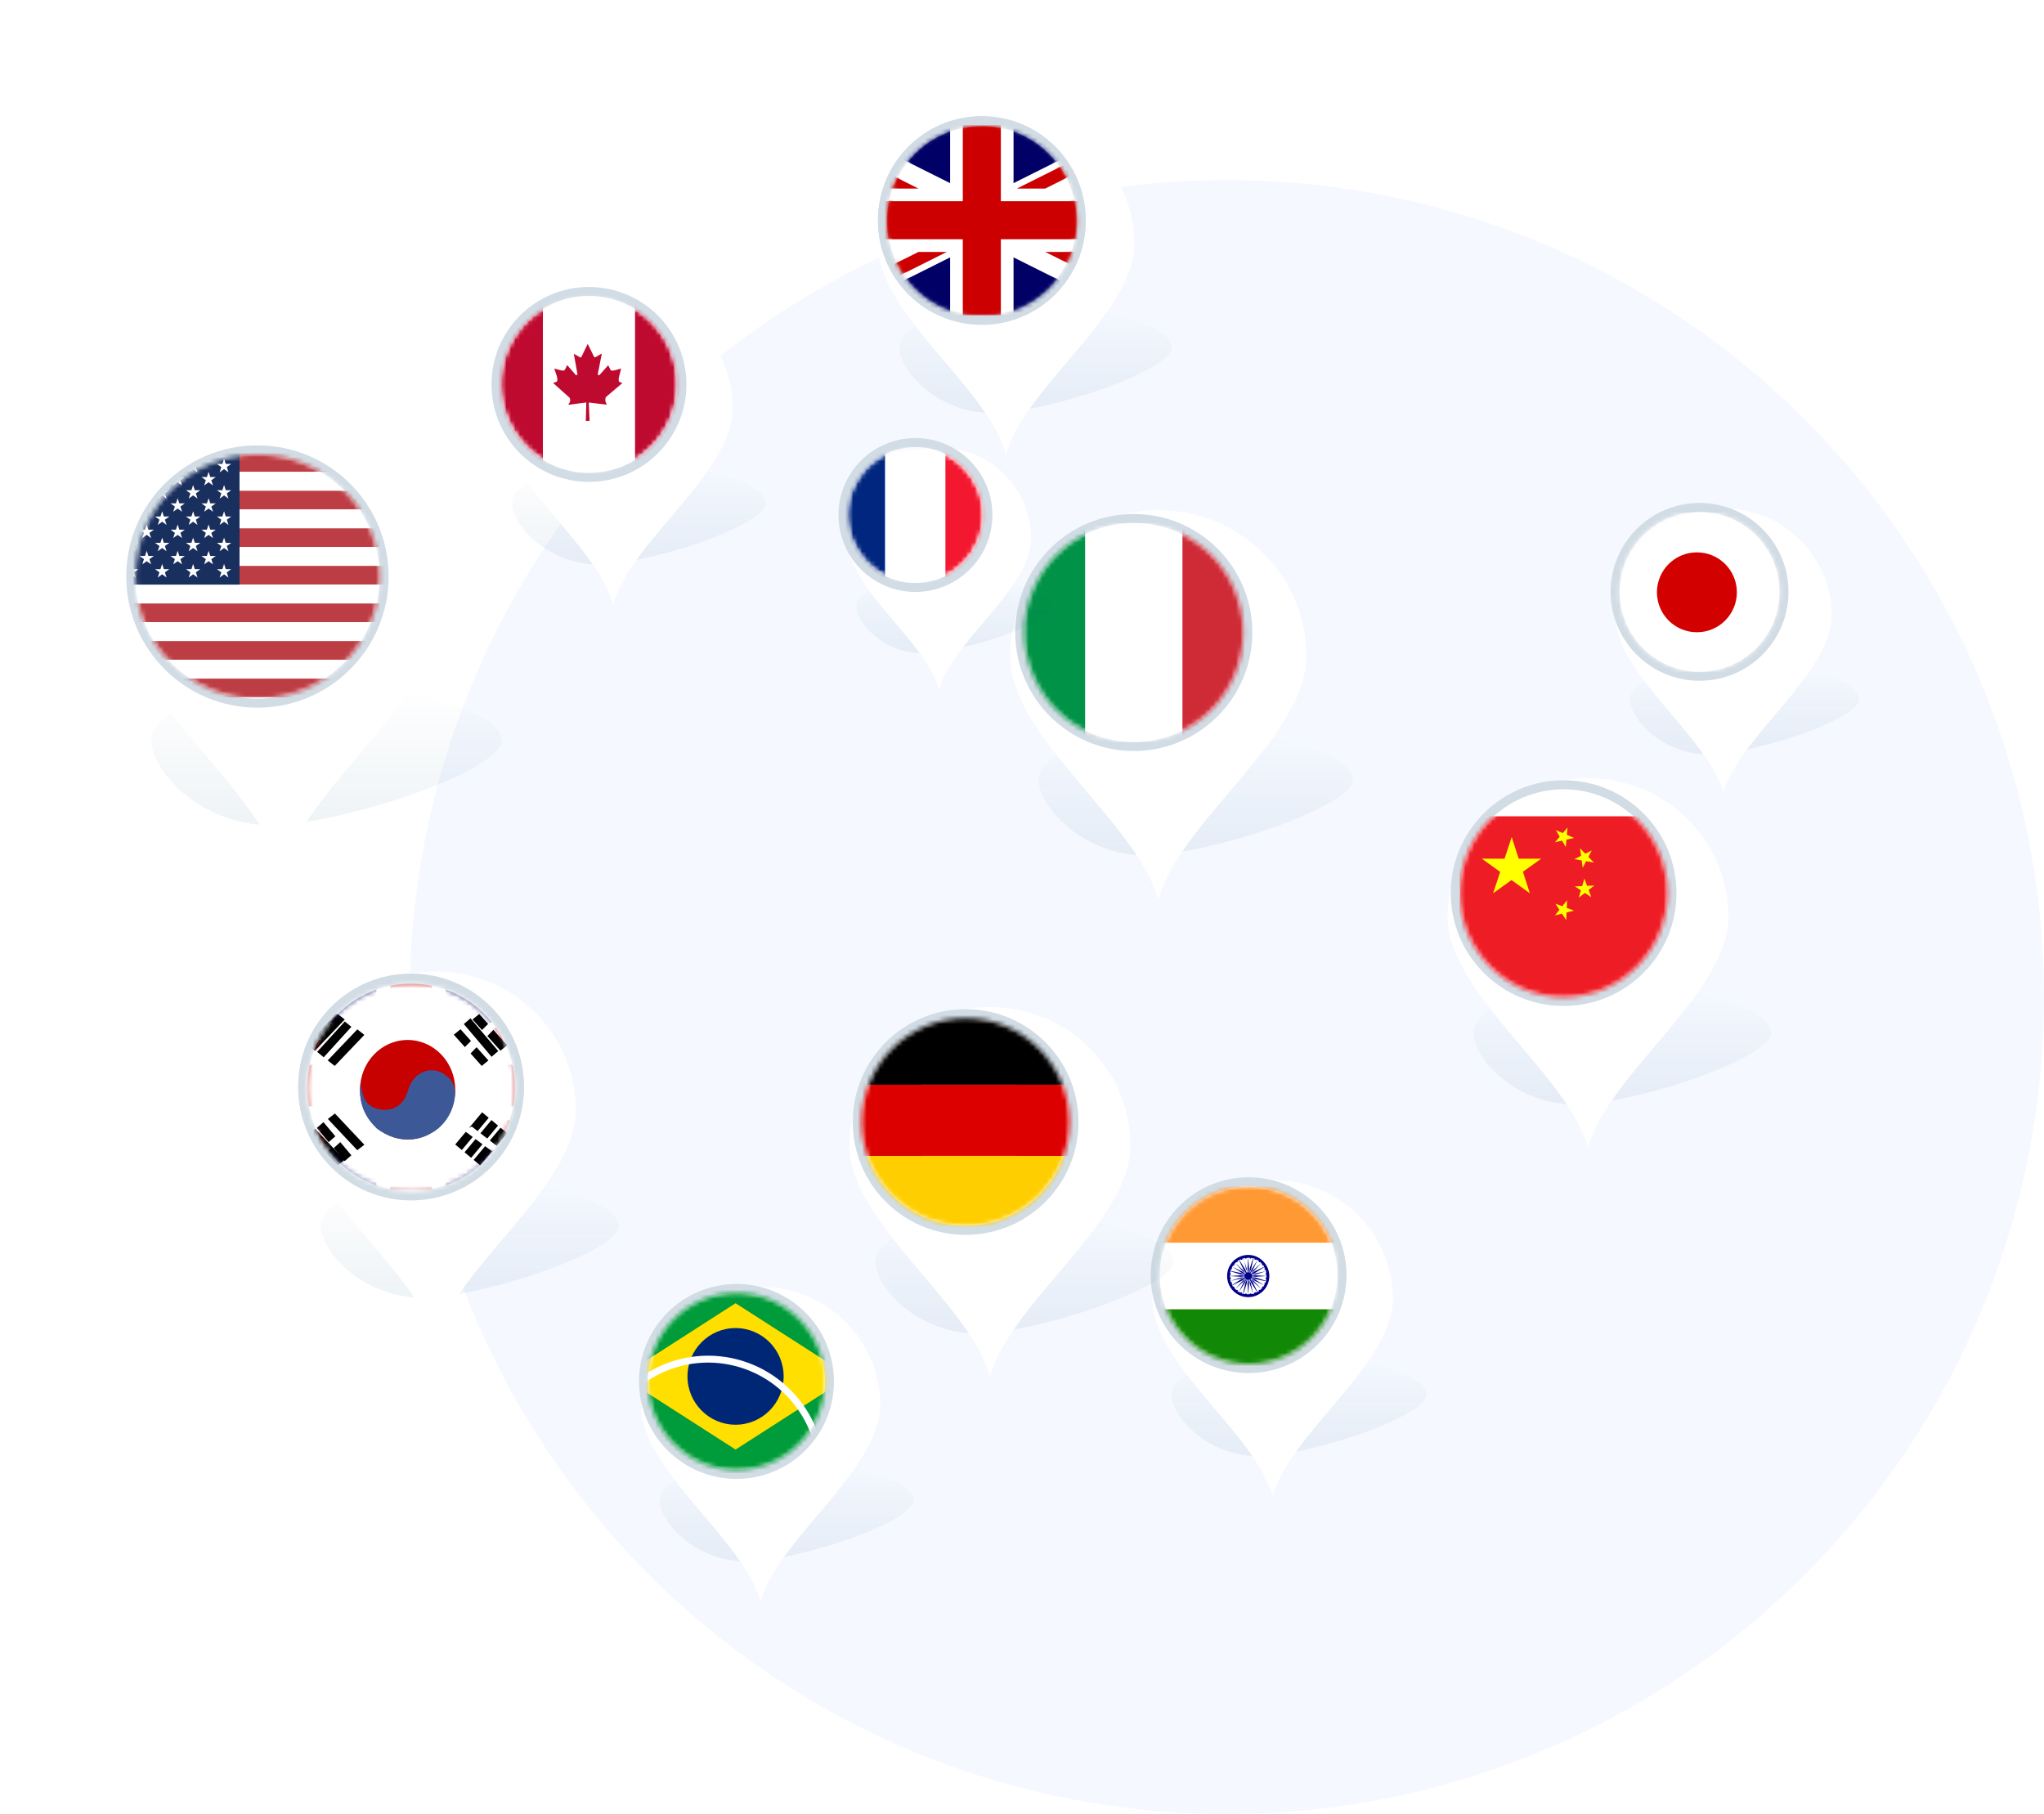 <svg width="454" height="403" viewBox="0 0 454 403" fill="none" xmlns="http://www.w3.org/2000/svg">
<circle cx="272.5" cy="221.5" r="181.5" fill="#F5F8FF"/>
<path opacity="0.298" d="M262.799 162.124C280.528 162.124 300.483 167.074 300.483 173.179C300.483 179.284 268.266 190 254.425 190C240.583 190 230.697 179.284 230.697 173.179C230.697 167.074 245.07 162.124 262.799 162.124Z" fill="url(#paint0_linear_22983_119787)"/>
<g filter="url(#filter0_dd_22983_119787)">
<path d="M285.122 140.815C285.122 158.749 256.632 177.858 252.261 194.913C247.872 177.858 219.399 158.749 219.399 140.815C219.399 122.88 234.112 108.341 252.261 108.341C270.41 108.341 285.122 122.88 285.122 140.815Z" fill="white"/>
<path d="M283.622 140.815C283.622 144.91 281.991 149.191 279.315 153.665C276.643 158.133 273.014 162.656 269.181 167.23C268.405 168.157 267.62 169.086 266.833 170.016C263.764 173.647 260.676 177.3 258.031 180.899C255.71 184.056 253.673 187.245 252.259 190.432C250.843 187.245 248.805 184.056 246.483 180.899C243.84 177.304 240.757 173.655 237.692 170.029C236.902 169.094 236.113 168.161 235.334 167.23C231.502 162.656 227.875 158.133 225.204 153.666C222.529 149.191 220.899 144.91 220.899 140.815C220.899 123.725 234.924 109.841 252.261 109.841C269.598 109.841 283.622 123.725 283.622 140.815Z" stroke="white" stroke-width="3"/>
</g>
<circle cx="251.831" cy="140.507" r="25.325" stroke="#D2DCE4" stroke-width="2"/>
<mask id="mask0_22983_119787" style="mask-type:alpha" maskUnits="userSpaceOnUse" x="227" y="116" width="50" height="49">
<circle cx="251.831" cy="140.507" r="24.325" fill="#C4C4C4"/>
</mask>
<g mask="url(#mask0_22983_119787)">
<path fill-rule="evenodd" clip-rule="evenodd" d="M219.396 116.182H284.264V164.832H219.396V116.182Z" fill="white"/>
<path fill-rule="evenodd" clip-rule="evenodd" d="M219.396 116.182H241.019V164.832H219.396V116.182Z" fill="#009246"/>
<path fill-rule="evenodd" clip-rule="evenodd" d="M262.64 116.182H284.262V164.832H262.64V116.182Z" fill="#CE2B37"/>
</g>
<path opacity="0.298" d="M286.23 300.822C300.62 300.822 316.817 304.839 316.817 309.794C316.817 314.749 290.668 323.447 279.433 323.447C268.199 323.447 260.175 314.749 260.175 309.794C260.175 304.839 271.84 300.822 286.23 300.822Z" fill="url(#paint1_linear_22983_119787)"/>
<g filter="url(#filter1_dd_22983_119787)">
<path d="M304.349 283.525C304.349 298.082 281.225 313.592 277.677 327.435C274.115 313.592 251.005 298.082 251.005 283.525C251.005 268.969 262.946 257.168 277.677 257.168C292.408 257.168 304.349 268.969 304.349 283.525Z" fill="white"/>
<path d="M302.849 283.525C302.849 286.776 301.554 290.199 299.393 293.811C297.237 297.416 294.305 301.072 291.194 304.784C290.566 305.534 289.93 306.286 289.292 307.041C286.801 309.988 284.286 312.963 282.133 315.893C280.381 318.276 278.819 320.693 277.676 323.119C276.531 320.693 274.968 318.276 273.215 315.893C271.064 312.967 268.553 309.995 266.065 307.051C265.424 306.293 264.786 305.537 264.155 304.785C261.045 301.072 258.114 297.416 255.959 293.811C253.8 290.199 252.505 286.776 252.505 283.525C252.505 269.814 263.758 258.668 277.677 258.668C291.596 258.668 302.849 269.814 302.849 283.525Z" stroke="white" stroke-width="3"/>
</g>
<circle cx="277.328" cy="283.276" r="20.744" stroke="#D2DCE4" stroke-width="2"/>
<mask id="mask1_22983_119787" style="mask-type:alpha" maskUnits="userSpaceOnUse" x="257" y="263" width="41" height="41">
<circle cx="277.328" cy="283.276" r="19.744" fill="#C4C4C4"/>
</mask>
<g mask="url(#mask1_22983_119787)">
<path fill-rule="evenodd" clip-rule="evenodd" d="M251.003 263.532H303.653V303.019H251.003V263.532Z" fill="white"/>
<path fill-rule="evenodd" clip-rule="evenodd" d="M251.003 263.532H268.553V303.019H251.003V263.532Z" fill="#009246"/>
<path fill-rule="evenodd" clip-rule="evenodd" d="M286.103 263.532H303.652V303.019H286.103V263.532Z" fill="#CE2B37"/>
<path d="M303.653 263.556H251.003V303.372H303.653V263.556Z" fill="#FF9933"/>
<path d="M303.653 276.06H251.003V290.868H303.653V276.06Z" fill="white"/>
<path d="M303.653 290.868H251.003V303.372H303.653V290.868Z" fill="#128807"/>
<path d="M277.247 278.775C274.697 278.775 272.558 280.831 272.558 283.464C272.558 286.014 274.614 288.153 277.247 288.153C279.797 288.153 281.936 286.096 281.936 283.464C281.936 280.914 279.797 278.775 277.247 278.775ZM281.278 284.204C281.278 284.287 281.195 284.451 281.195 284.533L278.892 283.793L278.069 283.711C278.069 283.628 278.069 283.628 278.069 283.546L278.892 283.628L281.36 283.464L278.892 283.299L278.069 283.382C278.069 283.299 278.069 283.299 278.069 283.217L278.892 283.135L281.195 282.394C281.195 282.477 281.278 282.641 281.278 282.724C281.195 282.724 281.113 282.806 281.113 282.97C281.113 283.053 281.195 283.135 281.278 283.135C281.278 283.217 281.278 283.382 281.278 283.464C281.278 283.546 281.278 283.711 281.278 283.793C281.195 283.793 281.113 283.875 281.113 283.958C281.113 284.04 281.195 284.204 281.278 284.204ZM280.949 285.191C280.866 285.274 280.866 285.356 280.784 285.521L278.728 284.204L277.987 283.875C277.987 283.875 277.987 283.793 278.069 283.793L278.81 284.122L281.195 284.616C281.195 284.698 281.113 284.862 281.113 284.945C281.031 284.945 280.866 284.945 280.866 285.027C280.784 285.027 280.866 285.191 280.949 285.191ZM278.728 287.084C278.645 287.084 278.563 287.248 278.645 287.33C278.563 287.33 278.398 287.413 278.316 287.413L277.823 285.027L277.494 284.287C277.576 284.287 277.576 284.287 277.576 284.204L277.905 284.945L279.221 287.001C279.139 287.084 279.057 287.084 278.892 287.166C278.974 287.084 278.81 287.001 278.728 287.084ZM278.728 279.844C278.81 279.844 278.974 279.844 278.974 279.762C279.057 279.844 279.139 279.844 279.303 279.927L277.987 281.983L277.658 282.724C277.658 282.724 277.576 282.724 277.576 282.641L277.905 281.901L278.398 279.515C278.481 279.515 278.645 279.597 278.728 279.597C278.563 279.68 278.645 279.844 278.728 279.844ZM281.113 282.065C281.113 282.148 281.195 282.312 281.195 282.394L278.81 282.888L278.069 283.217C278.069 283.135 278.069 283.135 277.987 283.135L278.728 282.806L280.784 281.49C280.866 281.572 280.866 281.654 280.949 281.819C280.866 281.901 280.784 281.983 280.866 282.065C280.866 282.065 281.031 282.148 281.113 282.065ZM280.373 280.831C280.291 280.914 280.291 280.996 280.373 281.078C280.455 281.161 280.537 281.161 280.62 281.078C280.702 281.161 280.702 281.243 280.784 281.407L278.563 282.477L277.905 282.97L277.823 282.888L278.481 282.394L280.126 280.585L278.316 282.23L277.823 282.888L277.74 282.806L278.234 282.148L279.303 279.927C279.386 280.009 279.468 280.009 279.632 280.091C279.55 280.173 279.55 280.338 279.632 280.338C279.715 280.42 279.797 280.42 279.879 280.338C279.961 280.42 280.044 280.502 280.126 280.585C280.208 280.667 280.291 280.749 280.373 280.831ZM277.576 279.433C277.576 279.515 277.658 279.597 277.74 279.597C277.823 279.597 277.905 279.515 277.987 279.433C278.069 279.433 278.234 279.515 278.316 279.515L277.576 281.819L277.494 282.641C277.411 282.641 277.411 282.641 277.329 282.641L277.411 281.819L277.247 279.351L277.082 281.819L277.164 282.641C277.082 282.641 277.082 282.641 277 282.641L276.918 281.819L276.177 279.515C276.26 279.515 276.424 279.433 276.506 279.433C276.506 279.515 276.589 279.597 276.753 279.597C276.835 279.597 276.918 279.515 276.918 279.433C277 279.433 277.164 279.433 277.247 279.433C277.329 279.433 277.494 279.351 277.576 279.433ZM275.766 287.084C275.684 287.084 275.519 287.084 275.519 287.166C275.437 287.084 275.355 287.084 275.19 287.001L276.506 284.945L276.835 284.204C276.835 284.204 276.918 284.204 276.918 284.287L276.589 285.027L276.095 287.413C276.013 287.413 275.848 287.33 275.766 287.33C275.93 287.248 275.848 287.084 275.766 287.084ZM273.38 284.862C273.38 284.78 273.298 284.616 273.298 284.533L275.684 284.04L276.424 283.711C276.424 283.793 276.424 283.793 276.506 283.793L275.766 284.122L273.709 285.438C273.627 285.356 273.627 285.274 273.545 285.109C273.627 285.027 273.709 284.945 273.627 284.862C273.627 284.862 273.463 284.78 273.38 284.862ZM273.216 283.793C273.216 283.711 273.216 283.546 273.216 283.464C273.216 283.382 273.216 283.217 273.216 283.135C273.298 283.135 273.38 283.053 273.38 282.97C273.38 282.888 273.298 282.806 273.216 282.724C273.216 282.641 273.298 282.477 273.298 282.394L275.601 283.135L276.424 283.217C276.424 283.299 276.424 283.299 276.424 283.382L275.601 283.299L273.133 283.464L275.601 283.628L276.424 283.546C276.424 283.628 276.424 283.628 276.424 283.711L275.601 283.793L273.298 284.533C273.298 284.451 273.216 284.287 273.216 284.204C273.298 284.204 273.38 284.122 273.38 283.958C273.38 283.875 273.298 283.793 273.216 283.793ZM273.545 281.736C273.627 281.654 273.627 281.572 273.709 281.407L275.766 282.724L276.506 283.053C276.506 283.053 276.506 283.135 276.424 283.135L275.684 282.806L273.298 282.312C273.298 282.23 273.38 282.065 273.38 281.983C273.463 281.983 273.627 281.983 273.627 281.901C273.709 281.901 273.627 281.736 273.545 281.736ZM276.918 282.724L276.589 281.983L275.272 279.927C275.355 279.844 275.437 279.844 275.601 279.762C275.684 279.844 275.766 279.927 275.848 279.844C275.93 279.844 276.013 279.68 275.93 279.597C276.013 279.597 276.177 279.515 276.26 279.515L276.753 281.901L277.082 282.641C276.918 282.724 276.918 282.724 276.918 282.724ZM274.614 280.338C274.697 280.42 274.779 280.42 274.861 280.338C274.943 280.256 274.943 280.173 274.861 280.091C274.943 280.009 275.026 280.009 275.19 279.927L276.26 282.148L276.753 282.806L276.671 282.888L276.177 282.23L274.367 280.585L276.013 282.394L276.671 282.888L276.589 282.97L275.93 282.477L273.709 281.407C273.792 281.325 273.792 281.243 273.874 281.078C273.956 281.161 274.121 281.161 274.121 281.078C274.203 280.996 274.203 280.914 274.121 280.831C274.203 280.749 274.285 280.667 274.367 280.585C274.45 280.502 274.532 280.42 274.614 280.338ZM274.121 286.096C274.203 286.014 274.203 285.932 274.121 285.85C274.038 285.767 273.956 285.767 273.874 285.85C273.792 285.767 273.792 285.685 273.709 285.521L275.93 284.451L276.589 283.958L276.671 284.04L276.013 284.533L274.367 286.343L276.177 284.698L276.671 284.04L276.753 284.122L276.26 284.78L275.19 287.001C275.108 286.919 275.026 286.919 274.861 286.837C274.943 286.755 274.943 286.59 274.861 286.59C274.779 286.508 274.697 286.508 274.614 286.59C274.532 286.508 274.45 286.425 274.367 286.343C274.285 286.261 274.203 286.179 274.121 286.096ZM276.918 287.495C276.918 287.413 276.835 287.33 276.753 287.33C276.671 287.33 276.589 287.413 276.506 287.495C276.424 287.495 276.26 287.413 276.177 287.413L276.918 285.109L277 284.287C277.082 284.287 277.082 284.287 277.164 284.287L277.082 285.109L277.247 287.577L277.411 285.109L277.329 284.287C277.411 284.287 277.411 284.287 277.494 284.287L277.576 285.109L278.316 287.413C278.234 287.413 278.069 287.495 277.987 287.495C277.987 287.413 277.905 287.33 277.74 287.33C277.658 287.33 277.576 287.413 277.576 287.495C277.494 287.495 277.329 287.495 277.247 287.495C277.164 287.495 277 287.577 276.918 287.495ZM279.879 286.59C279.797 286.508 279.715 286.508 279.632 286.59C279.55 286.672 279.55 286.755 279.632 286.837C279.55 286.919 279.468 286.919 279.303 287.001L278.234 284.78L277.74 284.122L277.823 284.04L278.316 284.698L280.126 286.343L278.481 284.533L277.823 284.04L277.905 283.958L278.563 284.451L280.784 285.521C280.702 285.603 280.702 285.685 280.62 285.85C280.537 285.767 280.373 285.767 280.373 285.85C280.291 285.932 280.291 286.014 280.373 286.096C280.291 286.179 280.208 286.261 280.126 286.343C280.044 286.425 279.961 286.508 279.879 286.59Z" fill="#000088"/>
</g>
<path opacity="0.298" d="M139.673 102.858C153.992 102.858 170.109 106.856 170.109 111.787C170.109 116.718 144.088 125.373 132.909 125.373C121.73 125.373 113.745 116.718 113.745 111.787C113.745 106.856 125.353 102.858 139.673 102.858Z" fill="url(#paint2_linear_22983_119787)"/>
<g filter="url(#filter2_dd_22983_119787)">
<path d="M157.702 85.647C157.702 100.132 134.692 115.566 131.161 129.341C127.616 115.566 104.62 100.132 104.62 85.647C104.62 71.162 116.503 59.42 131.161 59.42C145.82 59.42 157.702 71.162 157.702 85.647Z" fill="white"/>
<path d="M156.202 85.647C156.202 88.88 154.914 92.284 152.765 95.878C150.619 99.465 147.702 103.103 144.606 106.797C143.981 107.543 143.348 108.292 142.714 109.042C140.234 111.975 137.732 114.936 135.589 117.851C133.849 120.219 132.297 122.619 131.16 125.029C130.021 122.619 128.468 120.219 126.727 117.851C124.586 114.939 122.087 111.982 119.611 109.052C118.974 108.298 118.339 107.546 117.711 106.797C114.616 103.103 111.7 99.466 109.556 95.879C107.408 92.285 106.12 88.88 106.12 85.647C106.12 72.007 117.315 60.92 131.161 60.92C145.008 60.92 156.202 72.007 156.202 85.647Z" stroke="white" stroke-width="3"/>
</g>
<circle cx="130.816" cy="85.399" r="20.647" stroke="#D2DCE4" stroke-width="2"/>
<mask id="mask2_22983_119787" style="mask-type:alpha" maskUnits="userSpaceOnUse" x="111" y="65" width="40" height="41">
<circle cx="130.816" cy="85.399" r="19.647" fill="#C4C4C4"/>
</mask>
<g mask="url(#mask2_22983_119787)">
<mask id="mask3_22983_119787" style="mask-type:alpha" maskUnits="userSpaceOnUse" x="111" y="65" width="40" height="40">
<circle cx="130.816" cy="85.293" r="19.647" fill="#C4C4C4"/>
</mask>
<g mask="url(#mask3_22983_119787)">
<path d="M119.356 60.735H143.096V109.852H119.356V60.735Z" fill="white"/>
<path d="M110.352 55.823H120.584L120.584 108.624H110.352L110.352 55.823ZM141.049 55.823H151.282L151.282 108.624H141.049L141.049 55.823ZM123.644 84.799L122.85 85.076L126.547 88.382C126.827 89.232 126.45 89.482 126.21 89.928L130.224 89.409L130.12 93.525L130.951 93.501L130.77 89.419L134.788 89.904C134.54 89.369 134.318 89.085 134.548 88.229L138.244 85.097L137.597 84.858C137.068 84.442 137.825 82.856 137.94 81.855C137.94 81.855 135.782 82.611 135.641 82.215L135.091 81.14L133.128 83.337C132.914 83.389 132.822 83.302 132.772 83.118L133.679 78.526L132.243 79.349C132.123 79.402 132.002 79.356 131.923 79.214L130.542 76.39L129.118 79.323C129.011 79.428 128.903 79.44 128.814 79.368L127.447 78.587L128.267 83.142C128.202 83.323 128.046 83.374 127.862 83.276L125.985 81.104C125.74 81.504 125.574 82.159 125.249 82.306C124.925 82.443 123.838 82.028 123.11 81.866C123.358 82.781 124.137 84.301 123.644 84.799Z" fill="#BF0A30"/>
</g>
</g>
<path opacity="0.298" d="M172.442 324.337C186.761 324.337 202.878 328.334 202.878 333.265C202.878 338.196 176.858 346.851 165.678 346.851C154.499 346.851 146.515 338.196 146.515 333.265C146.515 328.334 158.123 324.337 172.442 324.337Z" fill="url(#paint3_linear_22983_119787)"/>
<g filter="url(#filter3_dd_22983_119787)">
<path d="M190.472 307.126C190.472 321.611 167.461 337.045 163.931 350.819C160.386 337.045 137.39 321.611 137.39 307.126C137.39 292.641 149.273 280.898 163.931 280.898C178.589 280.898 190.472 292.641 190.472 307.126Z" fill="white"/>
<path d="M188.972 307.126C188.972 310.358 187.683 313.763 185.534 317.357C183.389 320.944 180.472 324.581 177.376 328.275C176.751 329.021 176.118 329.77 175.483 330.521C173.004 333.454 170.501 336.414 168.359 339.33C166.619 341.697 165.066 344.098 163.929 346.508C162.79 344.098 161.237 341.697 159.497 339.329C157.356 336.418 154.857 333.461 152.381 330.531C151.744 329.777 151.108 329.025 150.481 328.276C147.386 324.582 144.47 320.944 142.326 317.357C140.177 313.763 138.89 310.359 138.89 307.126C138.89 293.486 150.084 282.398 163.931 282.398C177.777 282.398 188.972 293.486 188.972 307.126Z" stroke="white" stroke-width="3"/>
</g>
<circle cx="163.583" cy="306.877" r="20.647" stroke="#D2DCE4" stroke-width="2"/>
<mask id="mask4_22983_119787" style="mask-type:alpha" maskUnits="userSpaceOnUse" x="143" y="287" width="41" height="40">
<circle cx="163.583" cy="306.877" r="19.647" fill="#C4C4C4"/>
</mask>
<g mask="url(#mask4_22983_119787)">
<g clip-path="url(#clip0_22983_119787)">
<path d="M132.869 284.288H193.889V327.228H132.869V284.288Z" fill="#009B3A"/>
<path d="M138.057 305.758L163.38 322.014L188.703 305.758L163.38 289.502L138.057 305.758Z" fill="#FEDF00"/>
<path d="M163.379 316.493C169.276 316.493 174.057 311.687 174.057 305.758C174.057 299.829 169.276 295.023 163.379 295.023C157.481 295.023 152.7 299.829 152.7 305.758C152.7 311.687 157.481 316.493 163.379 316.493Z" fill="#002776"/>
<path d="M131.344 327.228C131.344 320.313 134.076 313.682 138.939 308.793C143.803 303.904 150.399 301.157 157.277 301.157C164.155 301.157 170.751 303.904 175.615 308.793C180.478 313.682 183.21 320.313 183.21 327.228H181.685C181.685 320.72 179.113 314.479 174.536 309.877C169.959 305.276 163.75 302.691 157.277 302.691C150.804 302.691 144.595 305.276 140.018 309.877C135.441 314.479 132.869 320.72 132.869 327.228H131.344Z" fill="white"/>
</g>
</g>
<path opacity="0.298" d="M227.582 67.593C242.941 67.593 260.228 71.88 260.228 77.169C260.228 82.458 232.319 91.742 220.328 91.742C208.337 91.742 199.772 82.458 199.772 77.169C199.772 71.88 212.223 67.593 227.582 67.593Z" fill="url(#paint4_linear_22983_119787)"/>
<g filter="url(#filter4_dd_22983_119787)">
<path d="M246.922 49.132C246.922 64.669 222.241 81.223 218.454 95.998C214.651 81.223 189.985 64.669 189.985 49.132C189.985 33.595 202.731 21 218.454 21C234.176 21 246.922 33.595 246.922 49.132Z" fill="white"/>
<path d="M245.422 49.132C245.422 52.627 244.029 56.299 241.719 60.162C239.413 64.017 236.279 67.925 232.958 71.887C232.287 72.688 231.608 73.492 230.927 74.297C228.268 77.443 225.587 80.615 223.291 83.739C221.375 86.345 219.675 88.984 218.452 91.63C217.227 88.985 215.526 86.345 213.61 83.738C211.316 80.618 208.639 77.45 205.983 74.308C205.299 73.499 204.617 72.692 203.943 71.887C200.624 67.925 197.491 64.017 195.186 60.162C192.877 56.3 191.485 52.628 191.485 49.132C191.485 34.44 203.543 22.5 218.454 22.5C233.365 22.5 245.422 34.44 245.422 49.132Z" stroke="white" stroke-width="3"/>
</g>
<circle cx="218.081" cy="48.865" r="22.073" stroke="#D2DCE4" stroke-width="2"/>
<mask id="mask5_22983_119787" style="mask-type:alpha" maskUnits="userSpaceOnUse" x="197" y="27" width="43" height="43">
<circle cx="218.081" cy="48.865" r="21.073" fill="#C4C4C4"/>
</mask>
<g mask="url(#mask5_22983_119787)">
<path d="M175.819 27.566H260.338V69.825H175.819V27.566Z" fill="#000066"/>
<path d="M175.819 27.566V32.291L250.889 69.825H260.338V65.101L185.268 27.566H175.819ZM260.338 27.566V32.291L185.268 69.825H175.819V65.101L250.889 27.566H260.338Z" fill="white"/>
<path d="M211.035 27.566V69.825H225.122V27.566H211.035ZM175.819 41.652V55.739H260.338V41.652H175.819Z" fill="white"/>
<path d="M175.819 44.47V52.922H260.338V44.47H175.819ZM213.853 27.566V69.825H222.304V27.566H213.853ZM175.819 69.825L203.992 55.739H210.292L182.119 69.825H175.819ZM175.819 27.566L203.992 41.652H197.693L175.819 30.716V27.566ZM225.866 41.652L254.038 27.566H260.338L232.165 41.652H225.866ZM260.338 69.825L232.165 55.739H238.465L260.338 66.675V69.825Z" fill="#CC0000"/>
</g>
<circle cx="218.081" cy="49.097" r="22.073" stroke="#D2DCE4" stroke-width="2"/>
<mask id="mask6_22983_119787" style="mask-type:alpha" maskUnits="userSpaceOnUse" x="197" y="28" width="43" height="43">
<circle cx="218.081" cy="49.097" r="21.073" fill="#C4C4C4"/>
</mask>
<g mask="url(#mask6_22983_119787)">
<path d="M175.819 27.798H260.338V70.057H175.819V27.798Z" fill="#000066"/>
<path d="M175.819 27.798V32.523L250.889 70.058H260.338V65.333L185.268 27.798H175.819ZM260.338 27.798V32.523L185.268 70.057H175.819V65.333L250.889 27.798H260.338Z" fill="white"/>
<path d="M211.035 27.798V70.057H225.122V27.798H211.035ZM175.819 41.885V55.971H260.338V41.885H175.819Z" fill="white"/>
<path d="M175.819 44.702V53.154H260.338V44.702H175.819ZM213.853 27.798V70.057H222.304V27.798H213.853ZM175.819 70.057L203.992 55.971H210.292L182.119 70.057H175.819ZM175.819 27.798L203.992 41.885H197.693L175.819 30.948V27.798ZM225.866 41.885L254.038 27.798H260.338L232.165 41.885H225.866ZM260.338 70.057L232.165 55.971H238.465L260.338 66.908V70.057Z" fill="#CC0000"/>
</g>
<path opacity="0.298" d="M69.412 152.186C89.19 152.186 111.45 157.706 111.45 164.517C111.45 171.327 75.511 183.281 60.071 183.281C44.631 183.281 33.602 171.327 33.602 164.517C33.602 157.706 49.635 152.186 69.412 152.186Z" fill="url(#paint5_linear_22983_119787)"/>
<g filter="url(#filter5_dd_22983_119787)">
<path d="M94.315 128.414C94.315 148.42 62.534 169.737 57.658 188.762C52.761 169.737 21 148.42 21 128.414C21 108.408 37.412 92.189 57.658 92.189C77.903 92.189 94.315 108.408 94.315 128.414Z" fill="white"/>
<path d="M92.815 128.414C92.815 133.027 90.979 137.834 87.986 142.838C84.997 147.835 80.942 152.89 76.665 157.993C75.798 159.027 74.922 160.064 74.044 161.103C70.621 165.153 67.181 169.222 64.234 173.232C61.559 176.87 59.229 180.538 57.656 184.196C56.08 180.538 53.748 176.871 51.073 173.231C48.129 169.227 44.694 165.162 41.275 161.117C40.394 160.074 39.513 159.032 38.642 157.993C34.368 152.89 30.314 147.835 27.327 142.839C24.336 137.835 22.5 133.027 22.5 128.414C22.5 109.253 38.224 93.689 57.658 93.689C77.091 93.689 92.815 109.253 92.815 128.414Z" stroke="white" stroke-width="3"/>
</g>
<circle cx="57.181" cy="128.071" r="28.135" stroke="#D2DCE4" stroke-width="2"/>
<mask id="mask7_22983_119787" style="mask-type:alpha" maskUnits="userSpaceOnUse" x="30" y="100" width="55" height="56">
<circle cx="57.181" cy="128.071" r="27.135" fill="#C4C4C4"/>
</mask>
<g mask="url(#mask7_22983_119787)">
<path fill-rule="evenodd" clip-rule="evenodd" d="M11.958 100.644H115.072V104.819H11.958V100.644ZM11.958 108.994H115.072V113.168H11.958V108.994ZM11.958 117.343H115.072V121.518H11.958V117.343ZM11.958 125.692H115.072V129.867H11.958V125.692ZM11.958 134.042H115.072V138.216H11.958V134.042ZM11.958 142.391H115.072V146.566H11.958V142.391ZM11.958 150.74H115.072V154.915H11.958V150.74Z" fill="#BD3D44"/>
<path fill-rule="evenodd" clip-rule="evenodd" d="M11.958 104.819H115.072V108.994H11.958V104.819ZM11.958 113.168H115.072V117.343H11.958V113.168ZM11.958 121.518H115.072V125.692H11.958V121.518ZM11.958 129.867H115.072V134.042H11.958V129.867ZM11.958 138.216H115.072V142.391H11.958V138.216ZM11.958 146.566H115.072V150.74H11.958V146.566Z" fill="white"/>
<path fill-rule="evenodd" clip-rule="evenodd" d="M11.958 100.644H53.203V129.866H11.958V100.644Z" fill="#192F5D"/>
<path fill-rule="evenodd" clip-rule="evenodd" d="M15.396 101.895L15.772 103.05H16.986L16.003 103.764L16.379 104.919L15.396 104.205L14.414 104.919L14.789 103.764L13.807 103.05H15.021L15.396 101.895ZM22.271 101.895L22.646 103.05H23.86L22.878 103.764L23.253 104.919L22.271 104.205L21.288 104.919L21.663 103.764L20.681 103.05H21.895L22.271 101.895ZM29.145 101.895L29.52 103.05H30.735L29.752 103.764L30.128 104.919L29.145 104.205L28.163 104.919L28.538 103.764L27.555 103.05H28.77L29.145 101.895ZM36.019 101.895L36.394 103.05H37.609L36.626 103.764L37.002 104.919L36.019 104.205L35.037 104.919L35.412 103.764L34.429 103.05H35.644L36.019 101.895ZM42.894 101.895L43.269 103.05H44.483L43.501 103.764L43.876 104.919L42.894 104.205L41.911 104.919L42.286 103.764L41.304 103.05H42.518L42.894 101.895ZM49.768 101.895L50.143 103.05H51.358L50.375 103.764L50.751 104.919L49.768 104.205L48.785 104.919L49.161 103.764L48.178 103.05H49.393L49.768 101.895ZM18.834 104.817L19.209 105.972H20.423L19.441 106.686L19.816 107.841L18.834 107.127L17.851 107.841L18.226 106.686L17.244 105.972H18.458L18.834 104.817ZM25.708 104.817L26.083 105.972H27.297L26.315 106.686L26.69 107.841L25.708 107.127L24.725 107.841L25.101 106.686L24.118 105.972H25.332L25.708 104.817ZM32.582 104.817L32.957 105.972H34.172L33.189 106.686L33.565 107.841L32.582 107.127L31.6 107.841L31.975 106.686L30.992 105.972H32.207L32.582 104.817ZM39.456 104.817L39.832 105.972H41.046L40.064 106.686L40.439 107.841L39.456 107.127L38.474 107.841L38.849 106.686L37.867 105.972H39.081L39.456 104.817ZM46.331 104.817L46.706 105.972H47.92L46.938 106.686L47.313 107.841L46.331 107.127L45.348 107.841L45.723 106.686L44.741 105.972H45.955L46.331 104.817ZM15.396 107.739L15.772 108.894H16.986L16.003 109.608L16.379 110.763L15.396 110.049L14.414 110.763L14.789 109.608L13.807 108.894H15.021L15.396 107.739ZM22.271 107.739L22.646 108.894H23.86L22.878 109.608L23.253 110.763L22.271 110.049L21.288 110.763L21.663 109.608L20.681 108.894H21.895L22.271 107.739ZM29.145 107.739L29.52 108.894H30.735L29.752 109.608L30.128 110.763L29.145 110.049L28.163 110.763L28.538 109.608L27.555 108.894H28.77L29.145 107.739ZM36.019 107.739L36.394 108.894H37.609L36.626 109.608L37.002 110.763L36.019 110.049L35.037 110.763L35.412 109.608L34.429 108.894H35.644L36.019 107.739ZM42.894 107.739L43.269 108.894H44.483L43.501 109.608L43.876 110.763L42.894 110.049L41.911 110.763L42.286 109.608L41.304 108.894H42.518L42.894 107.739ZM49.768 107.739L50.143 108.894H51.358L50.375 109.608L50.751 110.763L49.768 110.049L48.785 110.763L49.161 109.608L48.178 108.894H49.393L49.768 107.739ZM18.834 110.662L19.209 111.817H20.423L19.441 112.53L19.816 113.685L18.834 112.972L17.851 113.685L18.226 112.53L17.244 111.817H18.458L18.834 110.662ZM25.708 110.662L26.083 111.817H27.297L26.315 112.53L26.69 113.685L25.708 112.972L24.725 113.685L25.101 112.53L24.118 111.817H25.332L25.708 110.662ZM32.582 110.662L32.957 111.817H34.172L33.189 112.53L33.565 113.685L32.582 112.972L31.6 113.685L31.975 112.53L30.992 111.817H32.207L32.582 110.662ZM39.456 110.662L39.832 111.817H41.046L40.064 112.53L40.439 113.685L39.456 112.972L38.474 113.685L38.849 112.53L37.867 111.817H39.081L39.456 110.662ZM46.331 110.662L46.706 111.817H47.92L46.938 112.53L47.313 113.685L46.331 112.972L45.348 113.685L45.723 112.53L44.741 111.817H45.955L46.331 110.662ZM15.396 113.584L15.772 114.739H16.986L16.003 115.453L16.379 116.608L15.396 115.894L14.414 116.608L14.789 115.453L13.807 114.739H15.021L15.396 113.584ZM22.271 113.584L22.646 114.739H23.86L22.878 115.453L23.253 116.608L22.271 115.894L21.288 116.608L21.663 115.453L20.681 114.739H21.895L22.271 113.584ZM29.145 113.584L29.52 114.739H30.735L29.752 115.453L30.128 116.608L29.145 115.894L28.163 116.608L28.538 115.453L27.555 114.739H28.77L29.145 113.584ZM36.019 113.584L36.394 114.739H37.609L36.626 115.453L37.002 116.608L36.019 115.894L35.037 116.608L35.412 115.453L34.429 114.739H35.644L36.019 113.584ZM42.894 113.584L43.269 114.739H44.483L43.501 115.453L43.876 116.608L42.894 115.894L41.911 116.608L42.286 115.453L41.304 114.739H42.518L42.894 113.584ZM49.768 113.584L50.143 114.739H51.358L50.375 115.453L50.751 116.608L49.768 115.894L48.785 116.608L49.161 115.453L48.178 114.739H49.393L49.768 113.584ZM18.834 116.506L19.209 117.661H20.423L19.441 118.375L19.816 119.53L18.834 118.816L17.851 119.53L18.226 118.375L17.244 117.661H18.458L18.834 116.506ZM25.708 116.506L26.083 117.661H27.297L26.315 118.375L26.69 119.53L25.708 118.816L24.725 119.53L25.101 118.375L24.118 117.661H25.332L25.708 116.506ZM32.582 116.506L32.957 117.661H34.172L33.189 118.375L33.565 119.53L32.582 118.816L31.6 119.53L31.975 118.375L30.992 117.661H32.207L32.582 116.506ZM39.456 116.506L39.832 117.661H41.046L40.064 118.375L40.439 119.53L39.456 118.816L38.474 119.53L38.849 118.375L37.867 117.661H39.081L39.456 116.506ZM46.331 116.506L46.706 117.661H47.92L46.938 118.375L47.313 119.53L46.331 118.816L45.348 119.53L45.723 118.375L44.741 117.661H45.955L46.331 116.506Z" fill="white"/>
<path fill-rule="evenodd" clip-rule="evenodd" d="M15.396 119.428L15.772 120.583H16.986L16.003 121.297L16.379 122.452L15.396 121.738L14.414 122.452L14.789 121.297L13.807 120.583H15.021L15.396 119.428ZM22.271 119.428L22.646 120.583H23.86L22.878 121.297L23.253 122.452L22.271 121.738L21.288 122.452L21.663 121.297L20.681 120.583H21.895L22.271 119.428ZM29.145 119.428L29.52 120.583H30.735L29.752 121.297L30.128 122.452L29.145 121.738L28.163 122.452L28.538 121.297L27.555 120.583H28.77L29.145 119.428ZM36.019 119.428L36.394 120.583H37.609L36.626 121.297L37.002 122.452L36.019 121.738L35.037 122.452L35.412 121.297L34.429 120.583H35.644L36.019 119.428ZM42.894 119.428L43.269 120.583H44.483L43.501 121.297L43.876 122.452L42.894 121.738L41.911 122.452L42.286 121.297L41.304 120.583H42.518L42.894 119.428ZM49.768 119.428L50.143 120.583H51.358L50.375 121.297L50.751 122.452L49.768 121.738L48.785 122.452L49.161 121.297L48.178 120.583H49.393L49.768 119.428ZM18.834 122.351L19.209 123.506H20.423L19.441 124.219L19.816 125.374L18.834 124.661L17.851 125.374L18.226 124.219L17.244 123.506H18.458L18.834 122.351ZM25.708 122.351L26.083 123.506H27.297L26.315 124.219L26.69 125.374L25.708 124.661L24.725 125.374L25.101 124.219L24.118 123.506H25.332L25.708 122.351ZM32.582 122.351L32.957 123.506H34.172L33.189 124.219L33.565 125.374L32.582 124.661L31.6 125.374L31.975 124.219L30.992 123.506H32.207L32.582 122.351ZM39.456 122.351L39.832 123.506H41.046L40.064 124.219L40.439 125.374L39.456 124.661L38.474 125.374L38.849 124.219L37.867 123.506H39.081L39.456 122.351ZM46.331 122.351L46.706 123.506H47.92L46.938 124.219L47.313 125.374L46.331 124.661L45.348 125.374L45.723 124.219L44.741 123.506H45.955L46.331 122.351Z" fill="white"/>
<path fill-rule="evenodd" clip-rule="evenodd" d="M15.396 125.273L15.772 126.428H16.986L16.003 127.142L16.379 128.297L15.396 127.583L14.414 128.297L14.789 127.142L13.807 126.428H15.021L15.396 125.273ZM22.271 125.273L22.646 126.428H23.86L22.878 127.142L23.253 128.297L22.271 127.583L21.288 128.297L21.663 127.142L20.681 126.428H21.895L22.271 125.273ZM29.145 125.273L29.52 126.428H30.735L29.752 127.142L30.128 128.297L29.145 127.583L28.163 128.297L28.538 127.142L27.555 126.428H28.77L29.145 125.273ZM36.019 125.273L36.394 126.428H37.609L36.626 127.142L37.002 128.297L36.019 127.583L35.037 128.297L35.412 127.142L34.429 126.428H35.644L36.019 125.273ZM42.894 125.273L43.269 126.428H44.483L43.501 127.142L43.876 128.297L42.894 127.583L41.911 128.297L42.286 127.142L41.304 126.428H42.518L42.894 125.273ZM49.768 125.273L50.143 126.428H51.358L50.375 127.142L50.751 128.297L49.768 127.583L48.785 128.297L49.161 127.142L48.178 126.428H49.393L49.768 125.273Z" fill="white"/>
</g>
<path opacity="0.298" d="M385.503 147.254C398.44 147.254 413 150.865 413 155.32C413 159.775 389.492 167.594 379.392 167.594C369.293 167.594 362.079 159.775 362.079 155.32C362.079 150.865 372.566 147.254 385.503 147.254Z" fill="url(#paint6_linear_22983_119787)"/>
<g filter="url(#filter6_dd_22983_119787)">
<path d="M401.792 131.704C401.792 144.791 381.003 158.734 377.813 171.179C374.611 158.734 353.835 144.791 353.835 131.704C353.835 118.618 364.57 108.009 377.813 108.009C391.056 108.009 401.792 118.618 401.792 131.704Z" fill="white"/>
<path d="M400.292 131.704C400.292 134.587 399.142 137.637 397.206 140.873C395.275 144.103 392.646 147.382 389.849 150.719C389.285 151.392 388.714 152.067 388.142 152.745C385.901 155.395 383.636 158.075 381.697 160.713C380.188 162.765 378.832 164.851 377.812 166.949C376.79 164.851 375.433 162.765 373.924 160.713C371.987 158.078 369.725 155.401 367.488 152.754C366.912 152.073 366.339 151.395 365.773 150.719C362.977 147.382 360.349 144.103 358.419 140.874C356.484 137.637 355.335 134.588 355.335 131.704C355.335 119.463 365.382 109.509 377.813 109.509C390.245 109.509 400.292 119.463 400.292 131.704Z" stroke="white" stroke-width="3"/>
</g>
<circle cx="377.499" cy="131.48" r="18.75" stroke="#D2DCE4" stroke-width="2"/>
<mask id="mask8_22983_119787" style="mask-type:alpha" maskUnits="userSpaceOnUse" x="359" y="113" width="37" height="37">
<circle cx="377.499" cy="131.48" r="17.75" fill="#C4C4C4"/>
</mask>
<g mask="url(#mask8_22983_119787)">
<path fill-rule="evenodd" clip-rule="evenodd" d="M350.282 113.826H403.531V149.325H350.282V113.826Z" fill="white"/>
<path d="M376.906 140.45C381.807 140.45 385.781 136.477 385.781 131.575C385.781 126.674 381.807 122.701 376.906 122.701C372.005 122.701 368.031 126.674 368.031 131.575C368.031 136.477 372.005 140.45 376.906 140.45Z" fill="#D30000"/>
</g>
<path opacity="0.298" d="M357.7 218.901C374.513 218.901 393.436 223.594 393.436 229.383C393.436 235.173 362.885 245.335 349.759 245.335C336.634 245.335 327.259 235.173 327.259 229.383C327.259 223.594 340.888 218.901 357.7 218.901Z" fill="url(#paint7_linear_22983_119787)"/>
<g filter="url(#filter7_dd_22983_119787)">
<path d="M378.869 198.693C378.869 215.7 351.852 233.821 347.707 249.994C343.545 233.821 316.545 215.7 316.545 198.693C316.545 181.686 330.497 167.899 347.707 167.899C364.917 167.899 378.869 181.686 378.869 198.693Z" fill="white"/>
<path d="M377.369 198.693C377.369 202.556 375.83 206.601 373.296 210.839C370.765 215.07 367.328 219.355 363.693 223.693C362.957 224.57 362.213 225.451 361.467 226.333C358.557 229.776 355.626 233.244 353.116 236.658C350.953 239.602 349.046 242.577 347.705 245.555C346.362 242.578 344.455 239.602 342.29 236.658C339.783 233.247 336.856 229.784 333.95 226.345C333.201 225.459 332.454 224.574 331.715 223.693C328.081 219.355 324.645 215.071 322.116 210.84C319.583 206.602 318.045 202.556 318.045 198.693C318.045 182.531 331.308 169.399 347.707 169.399C364.106 169.399 377.369 182.531 377.369 198.693Z" stroke="white" stroke-width="3"/>
</g>
<circle cx="347.302" cy="198.401" r="24.067" stroke="#D2DCE4" stroke-width="2"/>
<mask id="mask9_22983_119787" style="mask-type:alpha" maskUnits="userSpaceOnUse" x="324" y="175" width="47" height="47">
<circle cx="347.302" cy="198.401" r="23.067" fill="#C4C4C4"/>
</mask>
<g mask="url(#mask9_22983_119787)">
<g filter="url(#filter8_dd_22983_119787)">
<path d="M385.748 175.334H324.235V221.468H385.748V175.334Z" fill="#EE1C25"/>
<path d="M335.769 179.947L339.805 192.442L329.137 184.753H342.304L331.636 192.442L335.769 179.947Z" fill="#FFFF00"/>
<path d="M348.167 177.833L347.783 182.158L345.572 178.41L349.609 180.14L345.38 181.101L348.167 177.833Z" fill="#FFFF00"/>
<path d="M353.55 182.927L351.531 186.771L350.955 182.446L354.03 185.618L349.705 184.849L353.55 182.927Z" fill="#FFFF00"/>
<path d="M354.125 190.712L350.665 193.403L351.914 189.174L353.452 193.307L349.8 190.904L354.125 190.712Z" fill="#FFFF00"/>
<path d="M348.071 193.98L347.879 198.401L345.476 194.749L349.609 196.287L345.38 197.344L348.071 193.98Z" fill="#FFFF00"/>
</g>
</g>
<path opacity="0.298" d="M210.13 127.815C221.129 127.815 233.508 130.886 233.508 134.673C233.508 138.461 213.522 145.109 204.935 145.109C196.348 145.109 190.215 138.461 190.215 134.673C190.215 130.886 199.131 127.815 210.13 127.815Z" fill="url(#paint8_linear_22983_119787)"/>
<g filter="url(#filter9_dd_22983_119787)">
<path d="M223.979 114.595C223.979 125.721 206.305 137.576 203.593 148.157C200.87 137.576 183.206 125.721 183.206 114.595C183.206 103.469 192.333 94.45 203.593 94.45C214.852 94.45 223.979 103.469 223.979 114.595Z" fill="white"/>
<path d="M222.479 114.595C222.479 116.988 221.524 119.539 219.888 122.275C218.255 125.004 216.031 127.78 213.653 130.617C213.175 131.187 212.691 131.76 212.205 132.336C210.299 134.59 208.367 136.876 206.713 139.125C205.524 140.743 204.441 142.392 203.591 144.057C202.741 142.392 201.656 140.743 200.467 139.125C198.815 136.878 196.885 134.595 194.983 132.343C194.494 131.766 194.008 131.19 193.528 130.617C191.151 127.78 188.927 125.005 187.296 122.275C185.661 119.539 184.706 116.988 184.706 114.595C184.706 104.314 193.145 95.95 203.593 95.95C214.04 95.95 222.479 104.314 222.479 114.595Z" stroke="white" stroke-width="3"/>
</g>
<circle cx="203.327" cy="114.404" r="16.091" stroke="#D2DCE4" stroke-width="2"/>
<mask id="mask10_22983_119787" style="mask-type:alpha" maskUnits="userSpaceOnUse" x="188" y="99" width="31" height="31">
<circle cx="203.327" cy="114.404" r="15.091" fill="#C4C4C4"/>
</mask>
<g mask="url(#mask10_22983_119787)">
<mask id="mask11_22983_119787" style="mask-type:alpha" maskUnits="userSpaceOnUse" x="188" y="99" width="31" height="31">
<circle cx="203.282" cy="114.404" r="15.091" fill="#C4C4C4"/>
</mask>
<g mask="url(#mask11_22983_119787)">
<path fill-rule="evenodd" clip-rule="evenodd" d="M183.162 99.314H223.404V129.495H183.162V99.314Z" fill="white"/>
<path fill-rule="evenodd" clip-rule="evenodd" d="M183.162 99.314H196.576V129.495H183.162V99.314Z" fill="#00267F"/>
<path fill-rule="evenodd" clip-rule="evenodd" d="M209.99 99.314H223.405V129.495H209.99V99.314Z" fill="#F31830"/>
</g>
</g>
<path opacity="0.298" d="M224.875 269.75C241.688 269.75 260.61 274.443 260.61 280.233C260.61 286.022 230.059 296.184 216.934 296.184C203.808 296.184 194.434 286.022 194.434 280.233C194.434 274.443 208.063 269.75 224.875 269.75Z" fill="url(#paint9_linear_22983_119787)"/>
<g filter="url(#filter10_dd_22983_119787)">
<path d="M246.044 249.542C246.044 266.549 219.027 284.67 214.882 300.843C210.72 284.67 183.72 266.549 183.72 249.542C183.72 232.535 197.671 218.749 214.882 218.749C232.092 218.749 246.044 232.535 246.044 249.542Z" fill="white"/>
<path d="M244.544 249.542C244.544 253.406 243.005 257.451 240.47 261.689C237.94 265.92 234.503 270.205 230.868 274.542C230.132 275.42 229.388 276.3 228.642 277.183C225.732 280.626 222.801 284.093 220.291 287.508C218.128 290.451 216.221 293.427 214.88 296.404C213.537 293.427 211.63 290.451 209.465 287.508C206.958 284.097 204.031 280.634 201.125 277.195C200.376 276.308 199.628 275.424 198.89 274.542C195.256 270.205 191.82 265.92 189.291 261.689C186.758 257.451 185.22 253.406 185.22 249.542C185.22 233.381 198.483 220.249 214.882 220.249C231.281 220.249 244.544 233.381 244.544 249.542Z" stroke="white" stroke-width="3"/>
</g>
<circle cx="214.475" cy="249.25" r="24.067" stroke="#D2DCE4" stroke-width="2"/>
<mask id="mask12_22983_119787" style="mask-type:alpha" maskUnits="userSpaceOnUse" x="191" y="226" width="47" height="47">
<circle cx="214.475" cy="249.25" r="23.067" fill="#C4C4C4"/>
</mask>
<g mask="url(#mask12_22983_119787)">
<path fill-rule="evenodd" clip-rule="evenodd" d="M183.719 224.9H246.934V272.311H183.719V224.9Z" fill="white"/>
<path fill-rule="evenodd" clip-rule="evenodd" d="M183.719 224.9H204.79V272.311H183.719V224.9Z" fill="#009246"/>
<path fill-rule="evenodd" clip-rule="evenodd" d="M225.862 224.9H246.934V272.311H225.862V224.9Z" fill="#CE2B37"/>
<path d="M183.722 256.768H246.936V272.572H183.722V256.768Z" fill="#FFCE00"/>
<path d="M183.722 225.161H246.936V240.964H183.722V225.161Z" fill="black"/>
<path d="M183.722 240.964H246.936V256.768H183.722V240.964Z" fill="#DD0000"/>
</g>
<path opacity="0.298" d="M101.706 261.84C118.519 261.84 137.442 266.534 137.442 272.323C137.442 278.113 106.89 288.275 93.765 288.275C80.639 288.275 71.265 278.113 71.265 272.323C71.265 266.534 84.894 261.84 101.706 261.84Z" fill="url(#paint10_linear_22983_119787)"/>
<g filter="url(#filter11_dd_22983_119787)">
<path d="M122.875 241.633C122.875 258.64 95.858 276.761 91.713 292.934C87.551 276.761 60.551 258.64 60.551 241.633C60.551 224.626 74.502 210.839 91.713 210.839C108.923 210.839 122.875 224.626 122.875 241.633Z" fill="white"/>
<path d="M121.375 241.633C121.375 245.496 119.836 249.541 117.301 253.779C114.771 258.01 111.334 262.295 107.699 266.632C106.963 267.51 106.219 268.391 105.473 269.273C102.563 272.716 99.632 276.183 97.122 279.598C94.959 282.542 93.052 285.517 91.711 288.495C90.368 285.517 88.461 282.542 86.296 279.598C83.789 276.187 80.862 272.724 77.956 269.285C77.207 268.399 76.459 267.514 75.721 266.633C72.087 262.295 68.651 258.01 66.122 253.779C63.589 249.542 62.051 245.496 62.051 241.633C62.051 225.471 75.314 212.339 91.713 212.339C108.112 212.339 121.375 225.471 121.375 241.633Z" stroke="white" stroke-width="3"/>
</g>
<circle cx="91.306" cy="241.341" r="24.067" stroke="#D2DCE4" stroke-width="2"/>
<mask id="mask13_22983_119787" style="mask-type:alpha" maskUnits="userSpaceOnUse" x="68" y="218" width="47" height="47">
<circle cx="91.306" cy="241.341" r="23.067" fill="#C4C4C4"/>
</mask>
<g mask="url(#mask13_22983_119787)">
<path d="M45.05 218.026H137.566V264.284H45.05V218.026Z" fill="#000066"/>
<path d="M45.05 218.026V223.198L127.223 264.285H137.566V259.113L55.393 218.026H45.05ZM137.566 218.026V223.198L55.393 264.284H45.05V259.113L127.223 218.026H137.566Z" fill="white"/>
<path d="M83.598 218.026V264.284H99.018V218.026H83.598ZM45.05 233.446V248.865H137.566V233.446H45.05Z" fill="white"/>
<path d="M45.05 236.53V245.781H137.566V236.53H45.05ZM86.682 218.026V264.284H95.934V218.026H86.682ZM45.05 264.284L75.889 248.865H82.784L51.945 264.284H45.05ZM45.05 218.026L75.889 233.446H68.993L45.05 221.474V218.026ZM99.832 233.446L130.671 218.026H137.566L106.727 233.446H99.832ZM137.566 264.284L106.727 248.865H113.623L137.566 260.837V264.284Z" fill="#CC0000"/>
</g>
<circle cx="91.306" cy="241.595" r="24.067" stroke="#D2DCE4" stroke-width="2"/>
<mask id="mask14_22983_119787" style="mask-type:alpha" maskUnits="userSpaceOnUse" x="68" y="218" width="47" height="47">
<circle cx="91.306" cy="241.595" r="23.067" fill="#C4C4C4"/>
</mask>
<g mask="url(#mask14_22983_119787)">
<path fill-rule="evenodd" clip-rule="evenodd" d="M117.45 272.351H63.627V210.839H117.45V272.351Z" fill="white"/>
<path fill-rule="evenodd" clip-rule="evenodd" d="M90.539 241.595C90.539 246.372 86.882 250.245 82.37 250.245C77.858 250.245 74.2 246.372 74.2 241.595C74.2 236.817 77.858 232.945 82.37 232.945C86.882 232.945 90.539 236.818 90.539 241.595Z" fill="white"/>
<path fill-rule="evenodd" clip-rule="evenodd" d="M101.112 242.075C101.112 248.18 96.378 253.128 90.539 253.128C84.7 253.128 79.967 248.18 79.967 242.075C79.967 235.971 84.7 231.022 90.539 231.022C96.378 231.022 101.112 235.971 101.112 242.075H101.112Z" fill="#C70000"/>
<path fill-rule="evenodd" clip-rule="evenodd" d="M68.433 232.015L74.576 225.256L76.032 226.453L69.888 233.212L68.433 232.015ZM70.445 233.67L76.588 226.91L78.044 228.107L71.9 234.867L70.445 233.67Z" fill="black"/>
<path fill-rule="evenodd" clip-rule="evenodd" d="M68.433 231.788L74.649 225.256L76.122 226.412L69.905 232.945L68.433 231.788Z" fill="black"/>
<path fill-rule="evenodd" clip-rule="evenodd" d="M68.433 232.154L75.013 225.256L76.571 226.477L69.992 233.376L68.433 232.154ZM72.789 235.568L79.368 228.669L80.927 229.891L74.347 236.789L72.789 235.568Z" fill="black"/>
<path fill-rule="evenodd" clip-rule="evenodd" d="M68.433 231.788L74.649 225.256L76.122 226.412L69.905 232.945L68.433 231.788Z" fill="black"/>
<path fill-rule="evenodd" clip-rule="evenodd" d="M68.433 232.154L74.682 225.258L76.163 226.479L69.913 233.376L68.433 232.154ZM106.444 225.256L112.645 232.192L111.155 233.404L104.955 226.467L106.444 225.256ZM102.283 228.641L108.483 235.578L106.994 236.789L100.793 229.853L102.283 228.641Z" fill="black"/>
<path fill-rule="evenodd" clip-rule="evenodd" d="M103.033 232.817L108.705 227.178L109.761 228.588L103.7 234.867L103.033 232.817V232.817Z" fill="white"/>
<path fill-rule="evenodd" clip-rule="evenodd" d="M110.621 250.042L104.646 257.202L103.181 255.976L109.156 248.816L110.621 250.042ZM104.5 226.217L110.668 233.489L109.186 234.759L103.019 227.487L104.5 226.217ZM112.646 251.735L106.67 258.895L105.205 257.67L111.181 250.51L112.646 251.735ZM108.553 248.312L102.577 255.472L101.112 254.246L107.088 247.086L108.553 248.312Z" fill="black"/>
<path fill-rule="evenodd" clip-rule="evenodd" d="M80.106 240.49C80.442 243.198 80.931 246.215 85.084 246.528C86.64 246.622 89.668 246.157 90.707 241.901C92.071 237.813 96.179 236.637 98.975 238.854C100.56 239.891 100.998 241.539 101.112 242.776C100.985 246.748 98.713 250.187 95.797 251.72C92.445 253.719 87.802 253.761 83.734 250.732C81.9 249.006 79.339 245.824 80.106 240.49V240.49Z" fill="#3D5897"/>
<path fill-rule="evenodd" clip-rule="evenodd" d="M104.772 250.245L110.722 254.854L109.62 256.012L103.033 251.118L104.772 250.245Z" fill="white"/>
<path fill-rule="evenodd" clip-rule="evenodd" d="M71.845 249.284L78.044 256.648L76.555 257.934L70.356 250.57L71.845 249.284Z" fill="black"/>
<path fill-rule="evenodd" clip-rule="evenodd" d="M71.316 255.179L76.988 250.245L78.044 251.479L71.984 256.973L71.316 255.179V255.179Z" fill="white"/>
<path fill-rule="evenodd" clip-rule="evenodd" d="M74.39 247.362L80.927 254.298L79.357 255.51L72.82 248.573L74.39 247.362ZM70.003 250.747L76.54 257.684L74.97 258.895L68.433 251.959L70.003 250.747Z" fill="black"/>
</g>
<defs>
<filter id="filter0_dd_22983_119787" x="198.399" y="87.341" width="117.723" height="138.572" filterUnits="userSpaceOnUse" color-interpolation-filters="sRGB">
<feFlood flood-opacity="0" result="BackgroundImageFix"/>
<feColorMatrix in="SourceAlpha" type="matrix" values="0 0 0 0 0 0 0 0 0 0 0 0 0 0 0 0 0 0 127 0" result="hardAlpha"/>
<feOffset dx="5" dy="5"/>
<feGaussianBlur stdDeviation="13"/>
<feColorMatrix type="matrix" values="0 0 0 0 0 0 0 0 0 0.297 0 0 0 0 0.859 0 0 0 0.08 0"/>
<feBlend mode="normal" in2="BackgroundImageFix" result="effect1_dropShadow_22983_119787"/>
<feColorMatrix in="SourceAlpha" type="matrix" values="0 0 0 0 0 0 0 0 0 0 0 0 0 0 0 0 0 0 127 0" result="hardAlpha"/>
<feOffset/>
<feGaussianBlur stdDeviation="3.5"/>
<feComposite in2="hardAlpha" operator="out"/>
<feColorMatrix type="matrix" values="0 0 0 0 0.035 0 0 0 0 0.105 0 0 0 0 0.212 0 0 0 0.07 0"/>
<feBlend mode="normal" in2="effect1_dropShadow_22983_119787" result="effect2_dropShadow_22983_119787"/>
<feBlend mode="normal" in="SourceGraphic" in2="effect2_dropShadow_22983_119787" result="shape"/>
</filter>
<filter id="filter1_dd_22983_119787" x="230.005" y="236.168" width="105.345" height="122.267" filterUnits="userSpaceOnUse" color-interpolation-filters="sRGB">
<feFlood flood-opacity="0" result="BackgroundImageFix"/>
<feColorMatrix in="SourceAlpha" type="matrix" values="0 0 0 0 0 0 0 0 0 0 0 0 0 0 0 0 0 0 127 0" result="hardAlpha"/>
<feOffset dx="5" dy="5"/>
<feGaussianBlur stdDeviation="13"/>
<feColorMatrix type="matrix" values="0 0 0 0 0 0 0 0 0 0.297 0 0 0 0 0.859 0 0 0 0.08 0"/>
<feBlend mode="normal" in2="BackgroundImageFix" result="effect1_dropShadow_22983_119787"/>
<feColorMatrix in="SourceAlpha" type="matrix" values="0 0 0 0 0 0 0 0 0 0 0 0 0 0 0 0 0 0 127 0" result="hardAlpha"/>
<feOffset/>
<feGaussianBlur stdDeviation="3.5"/>
<feComposite in2="hardAlpha" operator="out"/>
<feColorMatrix type="matrix" values="0 0 0 0 0.035 0 0 0 0 0.105 0 0 0 0 0.212 0 0 0 0.07 0"/>
<feBlend mode="normal" in2="effect1_dropShadow_22983_119787" result="effect2_dropShadow_22983_119787"/>
<feBlend mode="normal" in="SourceGraphic" in2="effect2_dropShadow_22983_119787" result="shape"/>
</filter>
<filter id="filter2_dd_22983_119787" x="83.62" y="38.42" width="105.082" height="121.921" filterUnits="userSpaceOnUse" color-interpolation-filters="sRGB">
<feFlood flood-opacity="0" result="BackgroundImageFix"/>
<feColorMatrix in="SourceAlpha" type="matrix" values="0 0 0 0 0 0 0 0 0 0 0 0 0 0 0 0 0 0 127 0" result="hardAlpha"/>
<feOffset dx="5" dy="5"/>
<feGaussianBlur stdDeviation="13"/>
<feColorMatrix type="matrix" values="0 0 0 0 0 0 0 0 0 0.297 0 0 0 0 0.859 0 0 0 0.08 0"/>
<feBlend mode="normal" in2="BackgroundImageFix" result="effect1_dropShadow_22983_119787"/>
<feColorMatrix in="SourceAlpha" type="matrix" values="0 0 0 0 0 0 0 0 0 0 0 0 0 0 0 0 0 0 127 0" result="hardAlpha"/>
<feOffset/>
<feGaussianBlur stdDeviation="3.5"/>
<feComposite in2="hardAlpha" operator="out"/>
<feColorMatrix type="matrix" values="0 0 0 0 0.035 0 0 0 0 0.105 0 0 0 0 0.212 0 0 0 0.07 0"/>
<feBlend mode="normal" in2="effect1_dropShadow_22983_119787" result="effect2_dropShadow_22983_119787"/>
<feBlend mode="normal" in="SourceGraphic" in2="effect2_dropShadow_22983_119787" result="shape"/>
</filter>
<filter id="filter3_dd_22983_119787" x="116.39" y="259.898" width="105.082" height="121.921" filterUnits="userSpaceOnUse" color-interpolation-filters="sRGB">
<feFlood flood-opacity="0" result="BackgroundImageFix"/>
<feColorMatrix in="SourceAlpha" type="matrix" values="0 0 0 0 0 0 0 0 0 0 0 0 0 0 0 0 0 0 127 0" result="hardAlpha"/>
<feOffset dx="5" dy="5"/>
<feGaussianBlur stdDeviation="13"/>
<feColorMatrix type="matrix" values="0 0 0 0 0 0 0 0 0 0.297 0 0 0 0 0.859 0 0 0 0.08 0"/>
<feBlend mode="normal" in2="BackgroundImageFix" result="effect1_dropShadow_22983_119787"/>
<feColorMatrix in="SourceAlpha" type="matrix" values="0 0 0 0 0 0 0 0 0 0 0 0 0 0 0 0 0 0 127 0" result="hardAlpha"/>
<feOffset/>
<feGaussianBlur stdDeviation="3.5"/>
<feComposite in2="hardAlpha" operator="out"/>
<feColorMatrix type="matrix" values="0 0 0 0 0.035 0 0 0 0 0.105 0 0 0 0 0.212 0 0 0 0.07 0"/>
<feBlend mode="normal" in2="effect1_dropShadow_22983_119787" result="effect2_dropShadow_22983_119787"/>
<feBlend mode="normal" in="SourceGraphic" in2="effect2_dropShadow_22983_119787" result="shape"/>
</filter>
<filter id="filter4_dd_22983_119787" x="168.985" y="0" width="108.937" height="126.998" filterUnits="userSpaceOnUse" color-interpolation-filters="sRGB">
<feFlood flood-opacity="0" result="BackgroundImageFix"/>
<feColorMatrix in="SourceAlpha" type="matrix" values="0 0 0 0 0 0 0 0 0 0 0 0 0 0 0 0 0 0 127 0" result="hardAlpha"/>
<feOffset dx="5" dy="5"/>
<feGaussianBlur stdDeviation="13"/>
<feColorMatrix type="matrix" values="0 0 0 0 0 0 0 0 0 0.297 0 0 0 0 0.859 0 0 0 0.08 0"/>
<feBlend mode="normal" in2="BackgroundImageFix" result="effect1_dropShadow_22983_119787"/>
<feColorMatrix in="SourceAlpha" type="matrix" values="0 0 0 0 0 0 0 0 0 0 0 0 0 0 0 0 0 0 127 0" result="hardAlpha"/>
<feOffset/>
<feGaussianBlur stdDeviation="3.5"/>
<feComposite in2="hardAlpha" operator="out"/>
<feColorMatrix type="matrix" values="0 0 0 0 0.035 0 0 0 0 0.105 0 0 0 0 0.212 0 0 0 0.07 0"/>
<feBlend mode="normal" in2="effect1_dropShadow_22983_119787" result="effect2_dropShadow_22983_119787"/>
<feBlend mode="normal" in="SourceGraphic" in2="effect2_dropShadow_22983_119787" result="shape"/>
</filter>
<filter id="filter5_dd_22983_119787" x="0" y="71.189" width="125.315" height="148.573" filterUnits="userSpaceOnUse" color-interpolation-filters="sRGB">
<feFlood flood-opacity="0" result="BackgroundImageFix"/>
<feColorMatrix in="SourceAlpha" type="matrix" values="0 0 0 0 0 0 0 0 0 0 0 0 0 0 0 0 0 0 127 0" result="hardAlpha"/>
<feOffset dx="5" dy="5"/>
<feGaussianBlur stdDeviation="13"/>
<feColorMatrix type="matrix" values="0 0 0 0 0 0 0 0 0 0.297 0 0 0 0 0.859 0 0 0 0.08 0"/>
<feBlend mode="normal" in2="BackgroundImageFix" result="effect1_dropShadow_22983_119787"/>
<feColorMatrix in="SourceAlpha" type="matrix" values="0 0 0 0 0 0 0 0 0 0 0 0 0 0 0 0 0 0 127 0" result="hardAlpha"/>
<feOffset/>
<feGaussianBlur stdDeviation="3.5"/>
<feComposite in2="hardAlpha" operator="out"/>
<feColorMatrix type="matrix" values="0 0 0 0 0.035 0 0 0 0 0.105 0 0 0 0 0.212 0 0 0 0.07 0"/>
<feBlend mode="normal" in2="effect1_dropShadow_22983_119787" result="effect2_dropShadow_22983_119787"/>
<feBlend mode="normal" in="SourceGraphic" in2="effect2_dropShadow_22983_119787" result="shape"/>
</filter>
<filter id="filter6_dd_22983_119787" x="332.835" y="87.009" width="99.957" height="115.17" filterUnits="userSpaceOnUse" color-interpolation-filters="sRGB">
<feFlood flood-opacity="0" result="BackgroundImageFix"/>
<feColorMatrix in="SourceAlpha" type="matrix" values="0 0 0 0 0 0 0 0 0 0 0 0 0 0 0 0 0 0 127 0" result="hardAlpha"/>
<feOffset dx="5" dy="5"/>
<feGaussianBlur stdDeviation="13"/>
<feColorMatrix type="matrix" values="0 0 0 0 0 0 0 0 0 0.297 0 0 0 0 0.859 0 0 0 0.08 0"/>
<feBlend mode="normal" in2="BackgroundImageFix" result="effect1_dropShadow_22983_119787"/>
<feColorMatrix in="SourceAlpha" type="matrix" values="0 0 0 0 0 0 0 0 0 0 0 0 0 0 0 0 0 0 127 0" result="hardAlpha"/>
<feOffset/>
<feGaussianBlur stdDeviation="3.5"/>
<feComposite in2="hardAlpha" operator="out"/>
<feColorMatrix type="matrix" values="0 0 0 0 0.035 0 0 0 0 0.105 0 0 0 0 0.212 0 0 0 0.07 0"/>
<feBlend mode="normal" in2="effect1_dropShadow_22983_119787" result="effect2_dropShadow_22983_119787"/>
<feBlend mode="normal" in="SourceGraphic" in2="effect2_dropShadow_22983_119787" result="shape"/>
</filter>
<filter id="filter7_dd_22983_119787" x="295.545" y="146.899" width="114.324" height="134.095" filterUnits="userSpaceOnUse" color-interpolation-filters="sRGB">
<feFlood flood-opacity="0" result="BackgroundImageFix"/>
<feColorMatrix in="SourceAlpha" type="matrix" values="0 0 0 0 0 0 0 0 0 0 0 0 0 0 0 0 0 0 127 0" result="hardAlpha"/>
<feOffset dx="5" dy="5"/>
<feGaussianBlur stdDeviation="13"/>
<feColorMatrix type="matrix" values="0 0 0 0 0 0 0 0 0 0.297 0 0 0 0 0.859 0 0 0 0.08 0"/>
<feBlend mode="normal" in2="BackgroundImageFix" result="effect1_dropShadow_22983_119787"/>
<feColorMatrix in="SourceAlpha" type="matrix" values="0 0 0 0 0 0 0 0 0 0 0 0 0 0 0 0 0 0 127 0" result="hardAlpha"/>
<feOffset/>
<feGaussianBlur stdDeviation="3.5"/>
<feComposite in2="hardAlpha" operator="out"/>
<feColorMatrix type="matrix" values="0 0 0 0 0.035 0 0 0 0 0.105 0 0 0 0 0.212 0 0 0 0.07 0"/>
<feBlend mode="normal" in2="effect1_dropShadow_22983_119787" result="effect2_dropShadow_22983_119787"/>
<feBlend mode="normal" in="SourceGraphic" in2="effect2_dropShadow_22983_119787" result="shape"/>
</filter>
<filter id="filter8_dd_22983_119787" x="312.235" y="165.334" width="85.513" height="70.134" filterUnits="userSpaceOnUse" color-interpolation-filters="sRGB">
<feFlood flood-opacity="0" result="BackgroundImageFix"/>
<feColorMatrix in="SourceAlpha" type="matrix" values="0 0 0 0 0 0 0 0 0 0 0 0 0 0 0 0 0 0 127 0" result="hardAlpha"/>
<feOffset dy="4"/>
<feGaussianBlur stdDeviation="5"/>
<feColorMatrix type="matrix" values="0 0 0 0 0.608 0 0 0 0 0.675 0 0 0 0 0.737 0 0 0 0.35 0"/>
<feBlend mode="normal" in2="BackgroundImageFix" result="effect1_dropShadow_22983_119787"/>
<feColorMatrix in="SourceAlpha" type="matrix" values="0 0 0 0 0 0 0 0 0 0 0 0 0 0 0 0 0 0 127 0" result="hardAlpha"/>
<feOffset dy="2"/>
<feGaussianBlur stdDeviation="6"/>
<feColorMatrix type="matrix" values="0 0 0 0 0.896 0 0 0 0 0.93 0 0 0 0 0.996 0 0 0 1 0"/>
<feBlend mode="normal" in2="effect1_dropShadow_22983_119787" result="effect2_dropShadow_22983_119787"/>
<feBlend mode="normal" in="SourceGraphic" in2="effect2_dropShadow_22983_119787" result="shape"/>
</filter>
<filter id="filter9_dd_22983_119787" x="162.206" y="73.45" width="92.773" height="105.707" filterUnits="userSpaceOnUse" color-interpolation-filters="sRGB">
<feFlood flood-opacity="0" result="BackgroundImageFix"/>
<feColorMatrix in="SourceAlpha" type="matrix" values="0 0 0 0 0 0 0 0 0 0 0 0 0 0 0 0 0 0 127 0" result="hardAlpha"/>
<feOffset dx="5" dy="5"/>
<feGaussianBlur stdDeviation="13"/>
<feColorMatrix type="matrix" values="0 0 0 0 0 0 0 0 0 0.297 0 0 0 0 0.859 0 0 0 0.08 0"/>
<feBlend mode="normal" in2="BackgroundImageFix" result="effect1_dropShadow_22983_119787"/>
<feColorMatrix in="SourceAlpha" type="matrix" values="0 0 0 0 0 0 0 0 0 0 0 0 0 0 0 0 0 0 127 0" result="hardAlpha"/>
<feOffset/>
<feGaussianBlur stdDeviation="3.5"/>
<feComposite in2="hardAlpha" operator="out"/>
<feColorMatrix type="matrix" values="0 0 0 0 0.035 0 0 0 0 0.105 0 0 0 0 0.212 0 0 0 0.07 0"/>
<feBlend mode="normal" in2="effect1_dropShadow_22983_119787" result="effect2_dropShadow_22983_119787"/>
<feBlend mode="normal" in="SourceGraphic" in2="effect2_dropShadow_22983_119787" result="shape"/>
</filter>
<filter id="filter10_dd_22983_119787" x="162.72" y="197.749" width="114.324" height="134.095" filterUnits="userSpaceOnUse" color-interpolation-filters="sRGB">
<feFlood flood-opacity="0" result="BackgroundImageFix"/>
<feColorMatrix in="SourceAlpha" type="matrix" values="0 0 0 0 0 0 0 0 0 0 0 0 0 0 0 0 0 0 127 0" result="hardAlpha"/>
<feOffset dx="5" dy="5"/>
<feGaussianBlur stdDeviation="13"/>
<feColorMatrix type="matrix" values="0 0 0 0 0 0 0 0 0 0.297 0 0 0 0 0.859 0 0 0 0.08 0"/>
<feBlend mode="normal" in2="BackgroundImageFix" result="effect1_dropShadow_22983_119787"/>
<feColorMatrix in="SourceAlpha" type="matrix" values="0 0 0 0 0 0 0 0 0 0 0 0 0 0 0 0 0 0 127 0" result="hardAlpha"/>
<feOffset/>
<feGaussianBlur stdDeviation="3.5"/>
<feComposite in2="hardAlpha" operator="out"/>
<feColorMatrix type="matrix" values="0 0 0 0 0.035 0 0 0 0 0.105 0 0 0 0 0.212 0 0 0 0.07 0"/>
<feBlend mode="normal" in2="effect1_dropShadow_22983_119787" result="effect2_dropShadow_22983_119787"/>
<feBlend mode="normal" in="SourceGraphic" in2="effect2_dropShadow_22983_119787" result="shape"/>
</filter>
<filter id="filter11_dd_22983_119787" x="39.551" y="189.839" width="114.324" height="134.095" filterUnits="userSpaceOnUse" color-interpolation-filters="sRGB">
<feFlood flood-opacity="0" result="BackgroundImageFix"/>
<feColorMatrix in="SourceAlpha" type="matrix" values="0 0 0 0 0 0 0 0 0 0 0 0 0 0 0 0 0 0 127 0" result="hardAlpha"/>
<feOffset dx="5" dy="5"/>
<feGaussianBlur stdDeviation="13"/>
<feColorMatrix type="matrix" values="0 0 0 0 0 0 0 0 0 0.297 0 0 0 0 0.859 0 0 0 0.08 0"/>
<feBlend mode="normal" in2="BackgroundImageFix" result="effect1_dropShadow_22983_119787"/>
<feColorMatrix in="SourceAlpha" type="matrix" values="0 0 0 0 0 0 0 0 0 0 0 0 0 0 0 0 0 0 127 0" result="hardAlpha"/>
<feOffset/>
<feGaussianBlur stdDeviation="3.5"/>
<feComposite in2="hardAlpha" operator="out"/>
<feColorMatrix type="matrix" values="0 0 0 0 0.035 0 0 0 0 0.105 0 0 0 0 0.212 0 0 0 0.07 0"/>
<feBlend mode="normal" in2="effect1_dropShadow_22983_119787" result="effect2_dropShadow_22983_119787"/>
<feBlend mode="normal" in="SourceGraphic" in2="effect2_dropShadow_22983_119787" result="shape"/>
</filter>
<linearGradient id="paint0_linear_22983_119787" x1="300.483" y1="190" x2="300.483" y2="162.124" gradientUnits="userSpaceOnUse">
<stop stop-color="#004D74" stop-opacity="0.22"/>
<stop offset="1" stop-color="#004D74" stop-opacity="0"/>
</linearGradient>
<linearGradient id="paint1_linear_22983_119787" x1="316.817" y1="323.447" x2="316.817" y2="300.822" gradientUnits="userSpaceOnUse">
<stop stop-color="#004D74" stop-opacity="0.22"/>
<stop offset="1" stop-color="#004D74" stop-opacity="0"/>
</linearGradient>
<linearGradient id="paint2_linear_22983_119787" x1="170.109" y1="125.373" x2="170.109" y2="102.858" gradientUnits="userSpaceOnUse">
<stop stop-color="#004D74" stop-opacity="0.22"/>
<stop offset="1" stop-color="#004D74" stop-opacity="0"/>
</linearGradient>
<linearGradient id="paint3_linear_22983_119787" x1="202.878" y1="346.851" x2="202.878" y2="324.337" gradientUnits="userSpaceOnUse">
<stop stop-color="#004D74" stop-opacity="0.22"/>
<stop offset="1" stop-color="#004D74" stop-opacity="0"/>
</linearGradient>
<linearGradient id="paint4_linear_22983_119787" x1="260.228" y1="91.742" x2="260.228" y2="67.593" gradientUnits="userSpaceOnUse">
<stop stop-color="#004D74" stop-opacity="0.22"/>
<stop offset="1" stop-color="#004D74" stop-opacity="0"/>
</linearGradient>
<linearGradient id="paint5_linear_22983_119787" x1="111.45" y1="183.281" x2="111.45" y2="152.186" gradientUnits="userSpaceOnUse">
<stop stop-color="#004D74" stop-opacity="0.22"/>
<stop offset="1" stop-color="#004D74" stop-opacity="0"/>
</linearGradient>
<linearGradient id="paint6_linear_22983_119787" x1="413" y1="167.594" x2="413" y2="147.254" gradientUnits="userSpaceOnUse">
<stop stop-color="#004D74" stop-opacity="0.22"/>
<stop offset="1" stop-color="#004D74" stop-opacity="0"/>
</linearGradient>
<linearGradient id="paint7_linear_22983_119787" x1="393.436" y1="245.335" x2="393.436" y2="218.901" gradientUnits="userSpaceOnUse">
<stop stop-color="#004D74" stop-opacity="0.22"/>
<stop offset="1" stop-color="#004D74" stop-opacity="0"/>
</linearGradient>
<linearGradient id="paint8_linear_22983_119787" x1="233.508" y1="145.109" x2="233.508" y2="127.815" gradientUnits="userSpaceOnUse">
<stop stop-color="#004D74" stop-opacity="0.22"/>
<stop offset="1" stop-color="#004D74" stop-opacity="0"/>
</linearGradient>
<linearGradient id="paint9_linear_22983_119787" x1="260.61" y1="296.184" x2="260.61" y2="269.75" gradientUnits="userSpaceOnUse">
<stop stop-color="#004D74" stop-opacity="0.22"/>
<stop offset="1" stop-color="#004D74" stop-opacity="0"/>
</linearGradient>
<linearGradient id="paint10_linear_22983_119787" x1="137.442" y1="288.275" x2="137.442" y2="261.84" gradientUnits="userSpaceOnUse">
<stop stop-color="#004D74" stop-opacity="0.22"/>
<stop offset="1" stop-color="#004D74" stop-opacity="0"/>
</linearGradient>
<clipPath id="clip0_22983_119787">
<rect width="61.02" height="42.94" fill="white" transform="translate(132.869 284.288)"/>
</clipPath>
</defs>
</svg>

